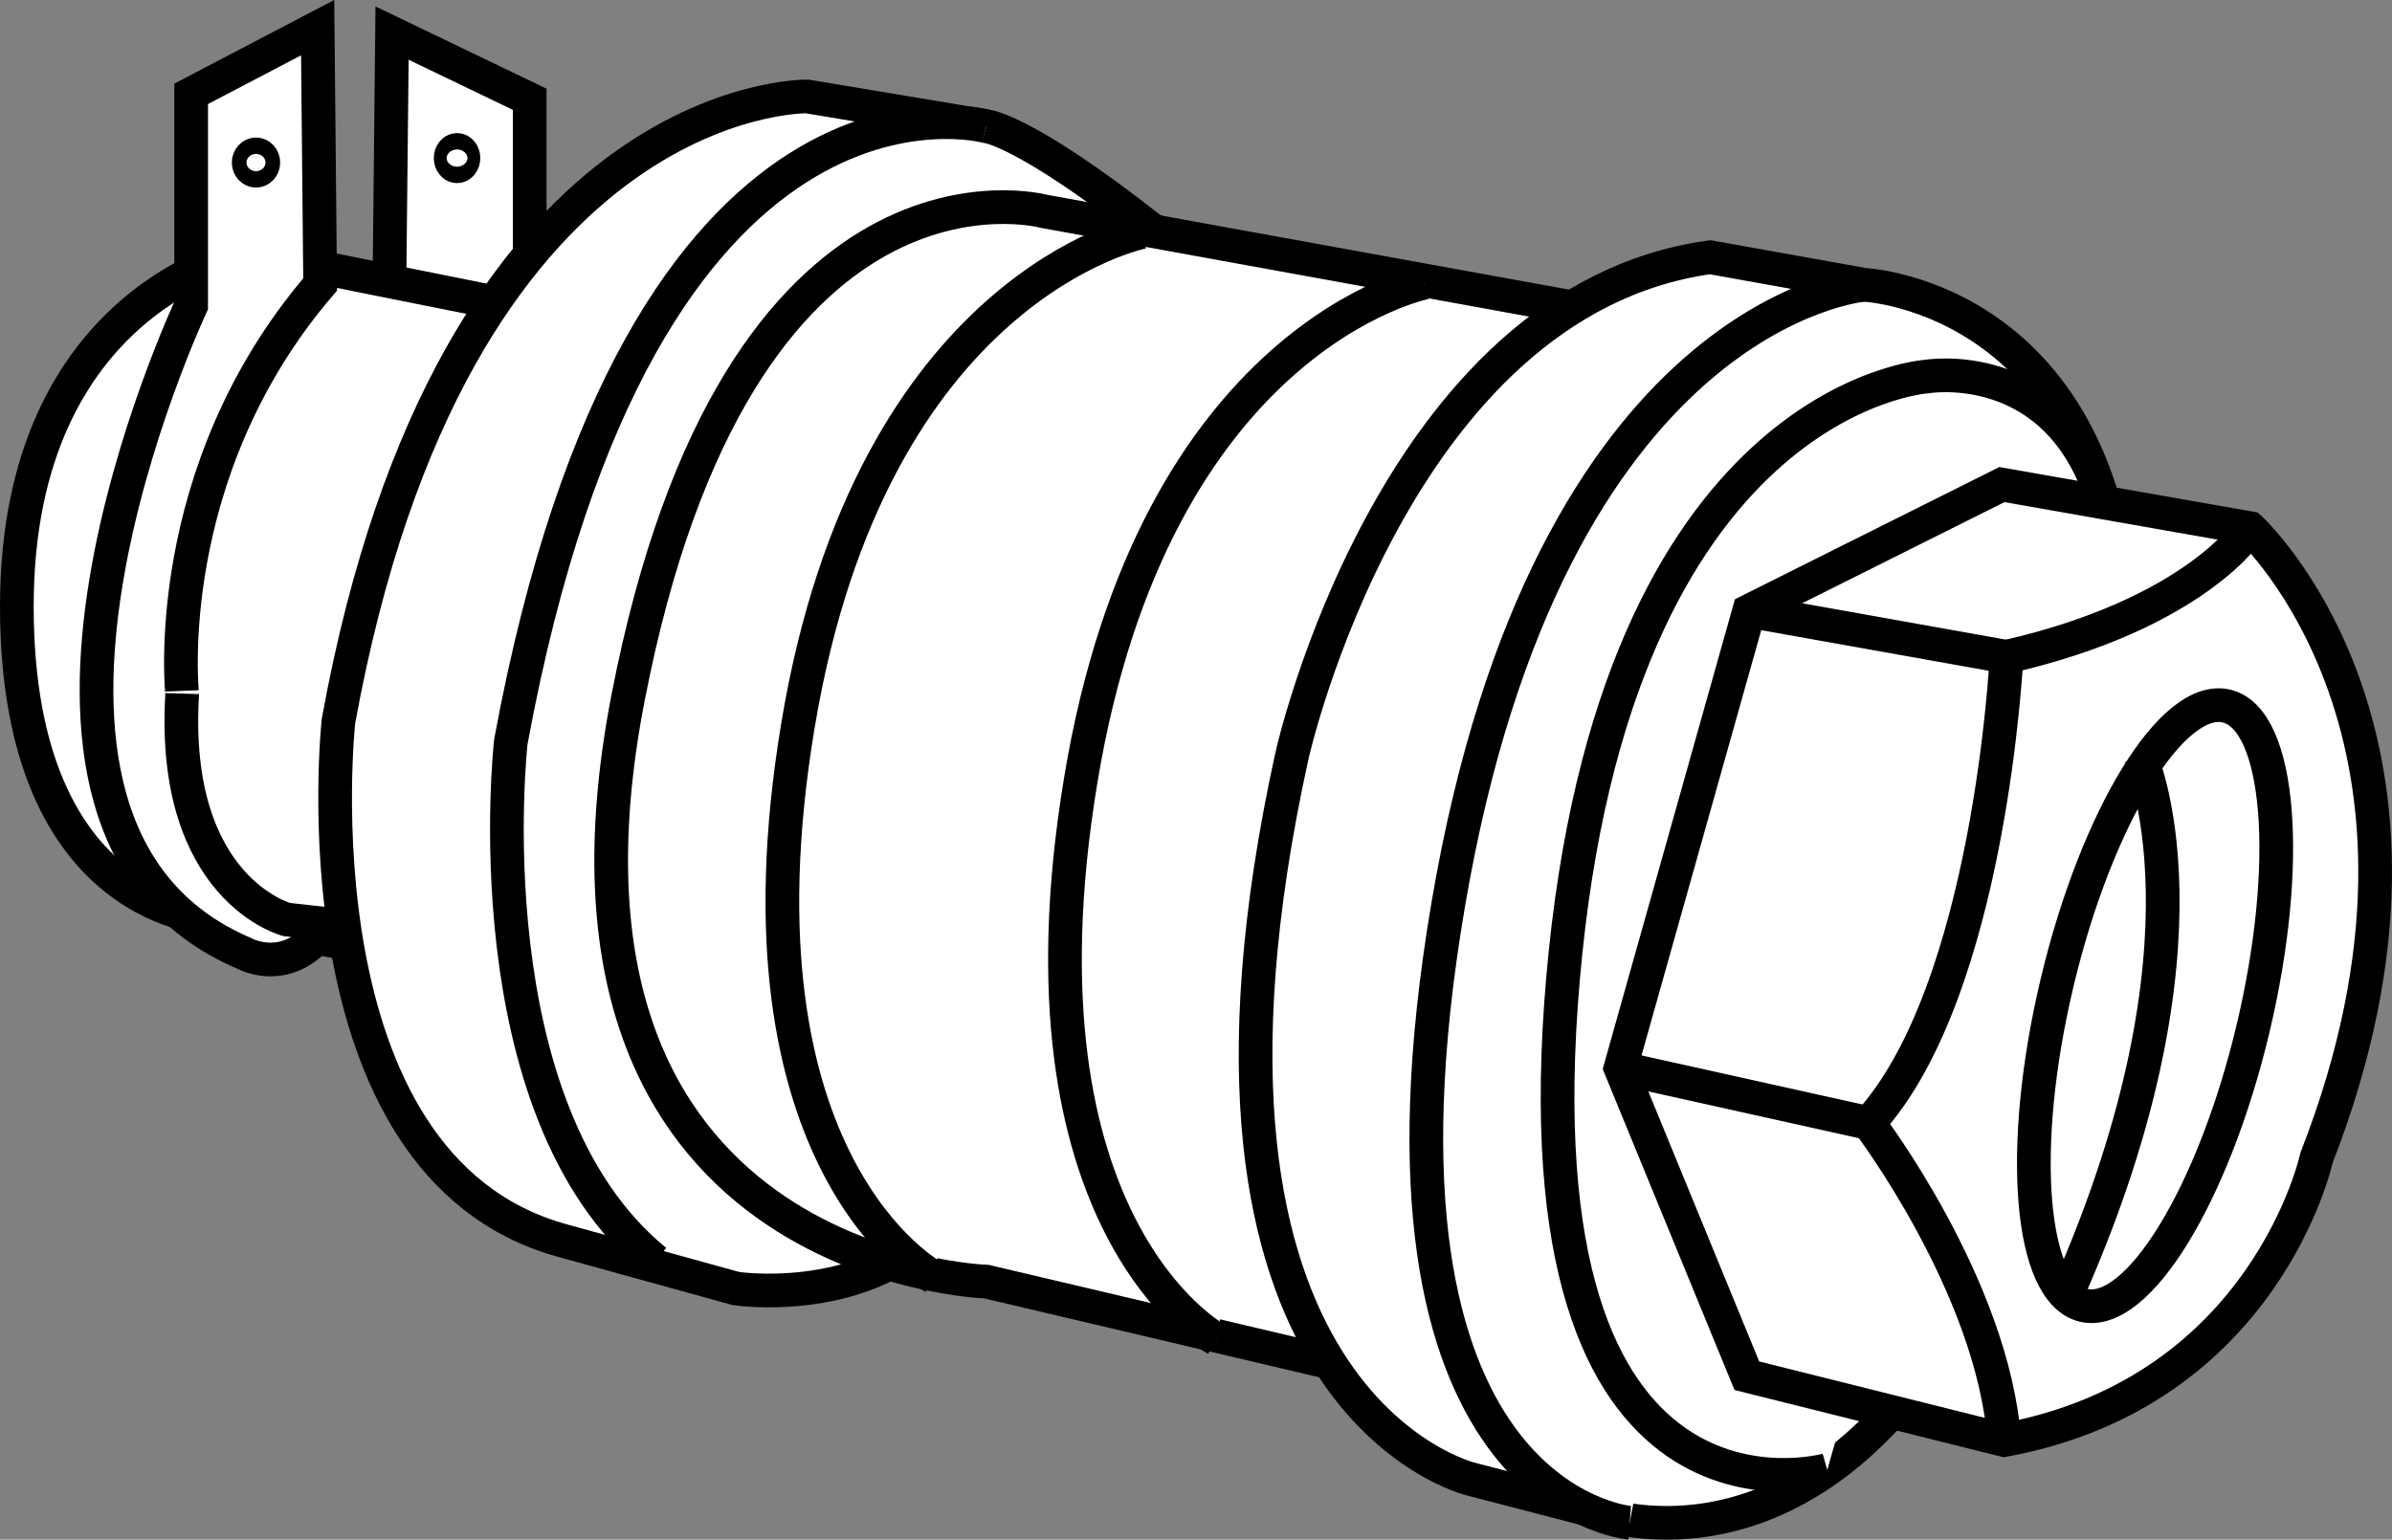 <?xml version="1.0" encoding="iso-8859-1"?>
<!-- Generator: Adobe Illustrator 28.1.0, SVG Export Plug-In . SVG Version: 6.00 Build 0)  -->
<svg version="1.1" id="image" xmlns="http://www.w3.org/2000/svg" xmlns:xlink="http://www.w3.org/1999/xlink" x="0px" y="0px"
	 width="56.8px" height="36.572px" viewBox="0 0 56.8 36.572" enable-background="new 0 0 56.8 36.572"
	 xml:space="preserve">
<rect x="0" y="0" width="56.8" height="36.572" fill="#808080" stroke="none"/>
<polyline fill="#FFFFFF" stroke="#000000" stroke-width="0.8" stroke-miterlimit="10" points="12.578,7.388 12.578,2.358 
	9.31,0.786 9.246,6.885 "/>
<path fill="#FFFFFF" stroke="#000000" stroke-width="0.8" stroke-miterlimit="10" d="M23.805,9.601L5.856,6.001
	c0,0-5.456,1.037-5.456,8.402s4.692,7.42,4.692,7.42l13.094,2.455L23.805,9.601z"/>
<path fill="#FFFFFF" stroke="#000000" stroke-width="0.8" stroke-miterlimit="10" d="M19.167,2.291
	c0,0-8.402-0.164-11.13,14.839c0,0-1.146,10.529,5.292,12.33l4.146,1.146c0,0,2.892,0.436,4.692-1.364
	s8.402-20.895,5.183-23.787c-3.055-2.401-3.928-2.455-3.928-2.455L19.167,2.291z"/>
<path fill="#FFFFFF" stroke="#000000" stroke-width="0.8" stroke-miterlimit="10" d="M23.423,3c0,0-8.183-2.237-11.293,14.621
	c0,0-0.982,8.729,3.437,12.33"/>
<path fill="#FFFFFF" stroke="#000000" stroke-width="0.8" stroke-miterlimit="10" d="M39.789,7.746L24.787,5.019
	c0,0-7.256-1.964-9.875,11.566c-2.619,13.53,8.511,13.857,8.511,13.857l12.275,2.892L39.789,7.746z"/>
<path fill="#FFFFFF" stroke="#000000" stroke-width="0.8" stroke-miterlimit="10" d="M33.843,6.71
	c0,0-6.438,1.255-8.183,11.839s3.219,13.257,3.219,13.257"/>
<path fill="#FFFFFF" stroke="#000000" stroke-width="0.8" stroke-miterlimit="10" d="M27.133,5.51
	c0,0-6.438,1.241-8.183,11.71c-1.746,10.469,3.219,13.113,3.219,13.113"/>
<path fill="#FFFFFF" stroke="#000000" stroke-width="0.8" stroke-miterlimit="10" d="M40.608,6.11l3.655,0.655
	c0,0,6.165,0.273,6.165,8.893s-2.482,14.867-5.892,18.276c-3.41,3.41-6.874,1.909-6.874,1.909l-2.728-0.709
	c0,0-7.638-1.8-4.255-17.185C30.679,17.948,33.079,7.146,40.608,6.11z"/>
<path fill="#FFFFFF" stroke="#000000" stroke-width="0.8" stroke-miterlimit="10" d="M44.263,6.764
	c0,0-7.474,0.6-9.875,14.73c-2.401,14.13,4.31,14.676,4.31,14.676"/>
<path fill="#FFFFFF" stroke="#000000" stroke-width="0.8" stroke-miterlimit="10" d="M43.39,34.915
	c0,0-7.474,2.128-6.274-11.675s8.62-14.294,8.62-14.294s3.11-0.546,4.201,2.946"/>
<path fill="#FFFFFF" stroke="#000000" stroke-width="0.8" stroke-miterlimit="10" d="M38.48,25.368l3.055-10.857l6.001-3.001
	l5.892,1.037c0,0,5.456,5.019,1.582,14.948c0,0-1.2,5.565-7.42,6.71l-6.11-1.528L38.48,25.368z"/>
<path fill="#FFFFFF" stroke="#000000" stroke-width="0.8" stroke-miterlimit="10" d="M53.429,12.547
	c0,0-1.255,2.019-5.783,3.055c0,0-0.382,7.911-3.273,11.075c0,0,2.946,3.873,3.219,7.529"/>
<line fill="none" stroke="#000000" stroke-width="0.8" stroke-miterlimit="10" x1="38.48" y1="25.368" x2="44.372" y2="26.677"/>
<line fill="none" stroke="#000000" stroke-width="0.8" stroke-miterlimit="10" x1="41.535" y1="14.511" x2="47.646" y2="15.602"/>
<ellipse transform="matrix(0.232 -0.973 0.973 0.232 16.046 68.128)" fill="#FFFFFF" stroke="#000000" stroke-width="0.8" stroke-miterlimit="10" cx="51.167" cy="23.902" rx="7.314" ry="2.389"/>
<path fill="none" stroke="#000000" stroke-width="0.8" stroke-miterlimit="10" d="M50.815,17.943c0,0,2.001,4.327-1.696,12.717
	"/>
<path fill="#FFFFFF" stroke="#000000" stroke-width="0.8" stroke-miterlimit="10" d="M7.602,6.756L7.543,0.657L4.539,2.229
	v5.03c0,0-5.812,12.377,1.258,15.385c0,0,1.099,0.621,1.976-0.695l-0.966-0.108c0,0-2.76-0.718-2.481-5.354
	C4.326,16.487,3.757,11.242,7.602,6.756z"/>
<ellipse fill="#FFFFFF" stroke="#000000" stroke-width="0.8" stroke-miterlimit="10" cx="6.079" cy="3.861" rx="0.174" ry="0.194"/>
<ellipse fill="#FFFFFF" stroke="#000000" stroke-width="0.8" stroke-miterlimit="10" cx="10.853" cy="3.755" rx="0.152" ry="0.194"/>
</svg>
